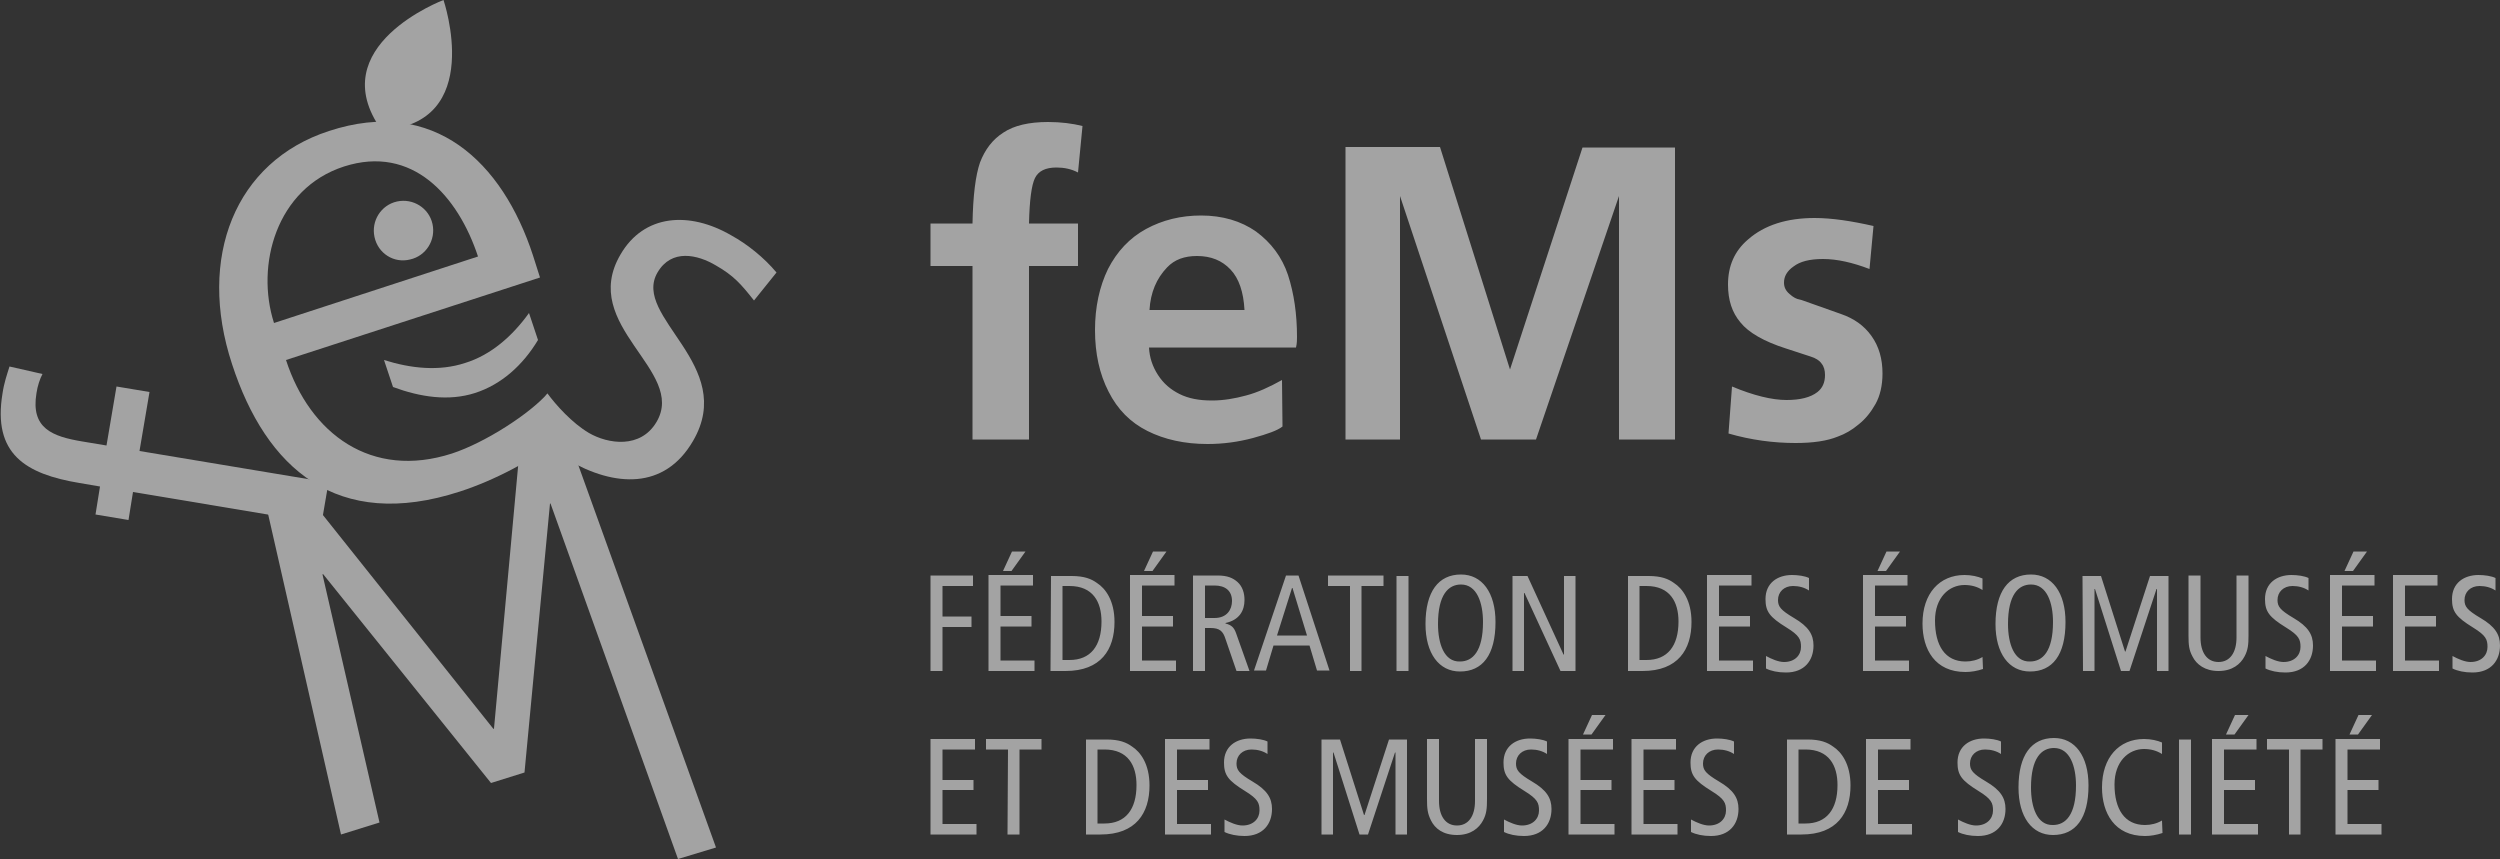 <?xml version="1.0" encoding="utf-8"?>
<!-- Generator: Adobe Illustrator 26.0.1, SVG Export Plug-In . SVG Version: 6.00 Build 0)  -->
<svg version="1.1" id="Calque_1" xmlns="http://www.w3.org/2000/svg" xmlns:xlink="http://www.w3.org/1999/xlink" x="0px" y="0px"
	 viewBox="0 0 500 171.8" style="enable-background:new 0 0 500 171.8;" xml:space="preserve">
<rect x="0" y="0" width="500" height="171.8" fill="#333333" stroke="none"/>
<style type="text/css">
	.st0{opacity:0.55;}
	.st1{fill:#FFFFFF;}
</style>
<g class="st0">
	<path class="st1" d="M186.1,166.9h9.2v-2.1h-6.8V158h6.2V156h-6.2v-6.1h6.5v-2.1h-8.9L186.1,166.9L186.1,166.9z M201.5,166.9h2.4
		v-17h4.4v-2.1h-11.1v2.1h4.4L201.5,166.9L201.5,166.9z M217.1,166.9h3c7.1,0,9.8-4.3,9.8-9.8c0-4.3-1.8-6.7-3.5-7.8
		c-1.1-0.8-2.5-1.4-5.1-1.4h-4.1V166.9z M219.5,149.9h1.4c4.7,0,6.4,3.2,6.4,7.1c0,4.9-2.2,7.7-6.4,7.7h-1.4V149.9z M233,166.9h9.2
		v-2.1h-6.8V158h6.2V156h-6.2v-6.1h6.5v-2.1H233L233,166.9L233,166.9z M253.5,148.3c-0.8-0.4-2.2-0.6-3.4-0.6
		c-2.9,0-5.3,1.6-5.3,4.8c0,2.5,0.8,3.6,4.2,5.7c2.6,1.6,2.9,2.4,2.9,3.9c0,1.6-1.2,3-3.4,3c-1.1,0-2.5-0.6-3.6-1.2v2.5
		c1,0.5,2.5,0.8,4,0.8c3.7,0,5.5-2.4,5.5-5.4c0-2.2-1-3.8-3.9-5.5c-2.7-1.6-3.2-2.3-3.2-3.6c0-1.6,1.2-2.8,3-2.8
		c1.2,0,2.3,0.3,3.2,0.9L253.5,148.3L253.5,148.3z M264.3,166.9h2.3v-16.4h0.1l5.2,16.4h1.7l5.4-16.4h0.1v16.4h2.3v-19h-3.6
		l-4.9,15.1h-0.1l-4.8-15.1h-3.7L264.3,166.9L264.3,166.9z M297.4,147.8H295v12.4c0,3-1.3,4.9-3.6,4.9c-2.3,0-3.6-1.9-3.6-4.9v-12.4
		h-2.4v12c0,1.9,0.1,2.9,0.8,4.3c0.8,1.6,2.4,2.9,5.2,2.9c2.8,0,4.4-1.4,5.2-2.9c0.7-1.3,0.8-2.4,0.8-4.3V147.8L297.4,147.8z
		 M309.4,148.3c-0.8-0.4-2.2-0.6-3.4-0.6c-2.9,0-5.3,1.6-5.3,4.8c0,2.5,0.8,3.6,4.2,5.7c2.6,1.6,2.9,2.4,2.9,3.9c0,1.6-1.2,3-3.4,3
		c-1.1,0-2.5-0.6-3.6-1.2v2.5c1,0.5,2.4,0.8,4,0.8c3.7,0,5.5-2.4,5.5-5.4c0-2.2-1-3.8-3.9-5.5c-2.7-1.6-3.2-2.3-3.2-3.6
		c0-1.6,1.2-2.8,3-2.8c1.2,0,2.3,0.3,3.2,0.9L309.4,148.3L309.4,148.3z M316.6,146.9h1.7l2.8-3.9h-2.7L316.6,146.9z M313.7,166.9
		h9.2v-2.1h-6.8V158h6.2V156h-6.2v-6.1h6.5v-2.1h-8.9L313.7,166.9L313.7,166.9z M326.3,166.9h9.2v-2.1h-6.8V158h6.2V156h-6.2v-6.1
		h6.5v-2.1h-8.9L326.3,166.9L326.3,166.9L326.3,166.9z M346.8,148.3c-0.8-0.4-2.2-0.6-3.4-0.6c-2.9,0-5.3,1.6-5.3,4.8
		c0,2.5,0.8,3.6,4.2,5.7c2.6,1.6,2.9,2.4,2.9,3.9c0,1.6-1.2,3-3.4,3c-1.1,0-2.5-0.6-3.6-1.2v2.5c1,0.5,2.4,0.8,4,0.8
		c3.7,0,5.5-2.4,5.5-5.4c0-2.2-1-3.8-3.9-5.5c-2.7-1.6-3.2-2.3-3.2-3.6c0-1.6,1.2-2.8,3-2.8c1.2,0,2.3,0.3,3.2,0.9L346.8,148.3
		L346.8,148.3z M357.3,166.9h3c7.1,0,9.8-4.3,9.8-9.8c0-4.3-1.8-6.7-3.5-7.8c-1.1-0.8-2.5-1.4-5.1-1.4h-4.1V166.9z M359.7,149.9h1.4
		c4.7,0,6.4,3.2,6.4,7.1c0,4.9-2.2,7.7-6.4,7.7h-1.4V149.9z M373.2,166.9h9.2v-2.1h-6.8V158h6.2V156h-6.2v-6.1h6.5v-2.1h-8.9
		L373.2,166.9L373.2,166.9z M400.2,148.3c-0.8-0.4-2.2-0.6-3.4-0.6c-2.9,0-5.3,1.6-5.3,4.8c0,2.5,0.8,3.6,4.2,5.7
		c2.6,1.6,2.9,2.4,2.9,3.9c0,1.6-1.2,3-3.4,3c-1.1,0-2.5-0.6-3.6-1.2v2.5c1,0.5,2.4,0.8,4,0.8c3.7,0,5.5-2.4,5.5-5.4
		c0-2.2-1-3.8-3.9-5.5c-2.7-1.6-3.2-2.3-3.2-3.6c0-1.6,1.2-2.8,3-2.8c1.2,0,2.3,0.3,3.2,0.9L400.2,148.3L400.2,148.3z M403.7,157.5
		c0,5.9,2.7,9.5,6.9,9.5c4.5,0,7.1-3.3,7.1-9.9c0-5.9-2.7-9.5-6.9-9.5C406.3,147.6,403.7,151,403.7,157.5 M406.2,157.5
		c0-5.9,2.1-7.9,4.6-7.9c3.2,0,4.4,3.7,4.4,7.5c0,5.9-2.1,7.9-4.6,7.9C407.4,165.1,406.2,161.4,406.2,157.5 M432.4,164.1
		c-1,0.6-2.2,0.9-3.4,0.9c-4.1,0-6.1-3.2-6.1-8.1c0-4.6,2.8-7.1,5.9-7.1c1.3,0,2.5,0.3,3.6,1v-2.3c-0.9-0.4-2.2-0.7-3.6-0.7
		c-5,0-8.4,3.7-8.4,9.7c0,5.1,2.5,9.7,8.6,9.7c1.1,0,2.3-0.2,3.5-0.6L432.4,164.1L432.4,164.1z M435.8,166.9h2.4v-19h-2.4V166.9z
		 M445.2,146.9h1.7l2.8-3.9h-2.7L445.2,146.9z M442.4,166.9h9.2v-2.1h-6.8V158h6.2V156h-6.2v-6.1h6.5v-2.1h-8.9L442.4,166.9
		L442.4,166.9z M457.7,166.9h2.4v-17h4.4v-2.1h-11.1v2.1h4.4V166.9z M469.9,146.9h1.7l2.8-3.9h-2.7L469.9,146.9z M467.1,166.9h9.2
		v-2.1h-6.8V158h6.2V156h-6.2v-6.1h6.5v-2.1h-8.9L467.1,166.9L467.1,166.9z"/>
	<path class="st1" d="M186.1,134.2h2.4v-8.8h5.8v-2.1h-5.8v-6.1h6.1v-2.1h-8.5V134.2z M200.6,114.2h1.7l2.8-3.9h-2.7L200.6,114.2z
		 M197.7,134.2h9.2v-2.1h-6.8v-6.8h6.2v-2.1h-6.2v-6.1h6.5v-2.1h-8.9L197.7,134.2L197.7,134.2z M210.1,134.2h3
		c7.1,0,9.8-4.3,9.8-9.8c0-4.3-1.8-6.7-3.5-7.8c-1.1-0.8-2.5-1.4-5.1-1.4h-4.1L210.1,134.2L210.1,134.2z M212.5,117.2h1.4
		c4.7,0,6.4,3.2,6.4,7.1c0,4.9-2.2,7.7-6.4,7.7h-1.4V117.2z M228.8,114.2h1.7l2.8-3.9h-2.7L228.8,114.2z M226,134.2h9.2v-2.1h-6.8
		v-6.8h6.2v-2.1h-6.2v-6.1h6.5v-2.1H226L226,134.2L226,134.2z M238.6,134.2h2.4v-8.6h1.1c1.8,0,2.5,0.6,3,2.2l2.2,6.4h2.6l-2.7-7.6
		c-0.4-1.1-0.9-1.6-2.1-1.9v-0.1c2.8-0.6,3.8-2.5,3.8-4.6c0-1.4-0.4-2.7-1.4-3.6c-0.9-0.8-2-1.3-4-1.3h-4.9L238.6,134.2L238.6,134.2
		z M241,117.1h1.9c2.1,0,3.5,1,3.5,3.1c0,1.7-1,3.4-3.5,3.4H241V117.1z M257.2,115.1l-6.4,19h2.4l1.5-5h7.2l1.5,5h2.5l-6.2-19
		C259.8,115.1,257.2,115.1,257.2,115.1z M255.4,127.1l3-9.5h0.1l2.9,9.5H255.4z M269.9,134.2h2.4v-17h4.4v-2.1h-11.1v2.1h4.4V134.2z
		 M279.3,134.2h2.4v-19h-2.4V134.2z M285.1,124.8c0,5.9,2.7,9.5,6.9,9.5c4.5,0,7.1-3.3,7.1-9.9c0-5.9-2.7-9.5-6.9-9.5
		C287.7,114.9,285.1,118.3,285.1,124.8 M287.6,124.8c0-5.9,2.1-7.9,4.6-7.9c3.2,0,4.4,3.7,4.4,7.5c0,5.9-2.1,7.9-4.6,7.9
		C288.8,132.4,287.6,128.7,287.6,124.8 M302.5,134.2h2.3v-15.6h0.1l7.2,15.6h3v-19h-2.3v15.7h-0.1l-7.2-15.7h-3V134.2L302.5,134.2z
		 M325.5,134.2h3c7.1,0,9.8-4.3,9.8-9.8c0-4.3-1.8-6.7-3.5-7.8c-1.1-0.8-2.5-1.4-5.1-1.4h-4.1V134.2z M327.9,117.2h1.4
		c4.7,0,6.4,3.2,6.4,7.1c0,4.9-2.2,7.7-6.4,7.7h-1.4V117.2z M341.4,134.2h9.2v-2.1h-6.8v-6.8h6.2v-2.1h-6.2v-6.1h6.5v-2.1h-8.9
		V134.2z M361.8,115.6c-0.8-0.4-2.2-0.6-3.4-0.6c-2.9,0-5.3,1.6-5.3,4.8c0,2.5,0.8,3.6,4.2,5.7c2.6,1.6,2.9,2.4,2.9,3.9
		c0,1.6-1.2,3-3.4,3c-1.1,0-2.5-0.6-3.6-1.2v2.5c1,0.5,2.4,0.8,4,0.8c3.7,0,5.5-2.4,5.5-5.4c0-2.2-1-3.8-3.9-5.5
		c-2.7-1.6-3.2-2.3-3.2-3.6c0-1.6,1.2-2.8,3-2.8c1.2,0,2.3,0.3,3.2,0.9L361.8,115.6L361.8,115.6z M375.5,114.2h1.7l2.8-3.9h-2.7
		L375.5,114.2z M372.6,134.2h9.2v-2.1H375v-6.8h6.2v-2.1H375v-6.1h6.5v-2.1h-8.9V134.2z M396.5,131.4c-1,0.6-2.2,0.9-3.4,0.9
		c-4.1,0-6.1-3.2-6.1-8.2c0-4.6,2.8-7.1,5.9-7.1c1.3,0,2.5,0.3,3.6,1v-2.3c-0.9-0.4-2.2-0.7-3.6-0.7c-5,0-8.4,3.7-8.4,9.7
		c0,5.2,2.5,9.7,8.6,9.7c1.1,0,2.3-0.2,3.5-0.6L396.5,131.4L396.5,131.4z M399.1,124.8c0,5.9,2.7,9.5,6.9,9.5c4.5,0,7.1-3.3,7.1-9.9
		c0-5.9-2.7-9.5-6.9-9.5C401.7,114.9,399.1,118.3,399.1,124.8 M401.6,124.8c0-5.9,2.1-7.9,4.6-7.9c3.2,0,4.4,3.7,4.4,7.5
		c0,5.9-2.1,7.9-4.6,7.9C402.8,132.4,401.6,128.7,401.6,124.8 M416.6,134.2h2.3v-16.4h0.1l5.2,16.4h1.7l5.4-16.4h0.1v16.4h2.3v-19
		H430l-4.9,15.1H425l-4.8-15.1h-3.7L416.6,134.2L416.6,134.2z M449.7,115.1h-2.4v12.4c0,3-1.3,4.9-3.6,4.9c-2.3,0-3.6-1.9-3.6-4.9
		v-12.4h-2.4v12c0,1.9,0.1,2.9,0.8,4.2c0.8,1.6,2.5,2.9,5.2,2.9c2.8,0,4.4-1.4,5.2-2.9c0.7-1.3,0.8-2.4,0.8-4.2L449.7,115.1
		L449.7,115.1z M461.7,115.6c-0.8-0.4-2.2-0.6-3.4-0.6c-2.9,0-5.3,1.6-5.3,4.8c0,2.5,0.8,3.6,4.2,5.7c2.6,1.6,2.9,2.4,2.9,3.9
		c0,1.6-1.2,3-3.4,3c-1.1,0-2.5-0.6-3.6-1.2v2.5c1,0.5,2.4,0.8,4,0.8c3.7,0,5.5-2.4,5.5-5.4c0-2.2-1-3.8-3.9-5.5
		c-2.7-1.6-3.2-2.3-3.2-3.6c0-1.6,1.2-2.8,3-2.8c1.2,0,2.3,0.3,3.2,0.9L461.7,115.6L461.7,115.6z M468.9,114.2h1.7l2.8-3.9h-2.7
		L468.9,114.2z M466,134.2h9.2v-2.1h-6.8v-6.8h6.2v-2.1h-6.2v-6.1h6.5v-2.1H466L466,134.2L466,134.2z M478.6,134.2h9.2v-2.1H481
		v-6.8h6.2v-2.1H481v-6.1h6.5v-2.1h-8.9L478.6,134.2L478.6,134.2z M499.1,115.6c-0.8-0.4-2.2-0.6-3.4-0.6c-2.9,0-5.3,1.6-5.3,4.8
		c0,2.5,0.8,3.6,4.2,5.7c2.6,1.6,2.9,2.4,2.9,3.9c0,1.6-1.2,3-3.4,3c-1.1,0-2.5-0.6-3.6-1.2v2.5c1,0.5,2.4,0.8,4,0.8
		c3.7,0,5.5-2.4,5.5-5.4c0-2.2-1-3.8-3.9-5.5c-2.7-1.6-3.2-2.3-3.2-3.6c0-1.6,1.2-2.8,3-2.8c1.2,0,2.3,0.3,3.2,0.9L499.1,115.6
		L499.1,115.6z"/>
	<path class="st1" d="M209.6,24.4c-3.8,0-6.8,0.7-8.9,2.1c-2.2,1.4-3.7,3.4-4.7,6c-0.9,2.6-1.4,6.7-1.5,12.2h-8.4v8.5h8.4v34.7h11.3
		V53.2h9.8v-8.5h-9.8c0.1-4.6,0.5-7.7,1.2-9.1c0.7-1.4,2.1-2.1,4.3-2.1c1.5,0,3,0.3,4.3,1l0.9-9.3C214.5,24.7,212.2,24.4,209.6,24.4
		 M259.4,67.4c0-4.6-0.6-8.7-1.8-12.4c-1.2-3.6-3.4-6.5-6.4-8.7c-3-2.1-6.7-3.2-11-3.2c-4,0-7.7,0.9-11,2.7c-3.3,1.8-5.8,4.5-7.6,8
		c-1.7,3.5-2.6,7.6-2.6,12.2c0,4.7,0.9,8.8,2.7,12.3c1.8,3.6,4.4,6.2,7.8,7.9c3.4,1.7,7.4,2.6,12,2.6c3.1,0,6.1-0.4,9.1-1.2
		c2.9-0.8,4.9-1.5,5.9-2.3l-0.1-9.3c-2.5,1.4-4.9,2.5-7.2,3.1c-2.2,0.6-4.5,1-6.8,1c-2.6,0-4.7-0.4-6.5-1.3
		c-1.8-0.9-3.2-2.1-4.3-3.8c-1.1-1.7-1.7-3.5-1.8-5.5h29.4C259.4,68.7,259.4,67.9,259.4,67.4 M233.4,53.5c1.5-1.6,3.5-2.3,6-2.3
		c2.8,0,5,0.9,6.7,2.7c1.7,1.8,2.6,4.5,2.8,8.1h-19C230.1,58.5,231.3,55.7,233.4,53.5 M280,87.9V39.2l16.2,48.7h11l16.6-48.7v48.7
		H335V29.5h-18.5L302,73.9l-14-44.5h-18.9v58.5H280z M362.9,43.6c-5.5,0-10,1.4-13.3,4.3c-2.7,2.3-4,5.3-4,9c0,3.1,0.8,5.6,2.5,7.6
		c1.6,2,4.7,3.8,9.1,5.2l4.9,1.6c1,0.3,1.8,0.8,2.2,1.4c0.5,0.6,0.7,1.4,0.7,2.3c0,1.5-0.5,2.6-1.5,3.4c-1.4,1.1-3.5,1.6-6.2,1.6
		c-2.9,0-6.6-0.9-10.9-2.7l-0.7,9.4c4.5,1.3,9,1.9,13.4,1.9c3.5,0,6.3-0.4,8.5-1.3c1.4-0.5,2.8-1.3,4.1-2.4c1.4-1.1,2.5-2.5,3.4-4.1
		c0.9-1.6,1.4-3.7,1.4-6.1c0-2.9-0.7-5.4-2.2-7.5c-1.5-2.1-3.5-3.5-6.1-4.4l-7.9-2.8c-0.1,0-0.3-0.1-0.4-0.1c-0.6-0.1-1.2-0.4-2-1.1
		c-0.8-0.7-1.1-1.4-1.1-2.3c0-1.2,0.6-2.3,1.9-3.2c1.3-1,3.2-1.5,5.9-1.5c2.8,0,5.9,0.7,9.3,2l0.8-8.6
		C370.3,44.2,366.4,43.6,362.9,43.6"/>
	<path class="st1" d="M64.3,104.7l1.4-8.2l-37.8-6.3l2-11.8l-6.6-1.1l-2,11.8l-4.8-0.8c-6-1-10.4-2.6-9.2-9.7
		c0.2-1.4,0.7-2.9,1.2-3.8l-6.6-1.5c-0.5,1.6-1.1,3.3-1.4,5.4c-2,12.1,4.6,16.1,15.4,17.9l4.1,0.7l-0.9,5.6l6.6,1.1l0.9-5.6
		L64.3,104.7z"/>
	<path class="st1" d="M155.3,54.5c-2.5-3-5.9-5.7-9-7.4c-8.4-4.9-17.5-4.3-22.2,3.8c-8.4,14.3,13.3,23.2,7.2,33.5
		c-3.2,5.4-9.7,4.4-13.5,2.2c-3.4-2-6.6-5.6-8.3-7.9l-4.3,5.8c2.5,2.8,5.1,5.6,8.4,7.5c9.3,5.4,19.3,6,25-3.8
		c8.9-15.2-12.3-24.8-7.1-33.7c2.8-4.8,8-3.6,11.7-1.4c3.5,2,5,3.7,7.6,7L155.3,54.5z"/>
	<polygon class="st1" points="103.9,90.2 98.8,145.7 98.7,145.8 64.1,102.4 53.5,102.3 68.2,166.9 75.9,164.5 64.5,114.9 
		64.6,114.8 98.2,156.6 104.9,154.5 110,100.7 110.1,100.7 135.6,171.8 143.2,169.5 113.6,87.3 	"/>
	<path class="st1" d="M78.6,77.4c5.4,2,11.1,2.9,16.4,1.2c5.3-1.7,9.6-5.6,12.6-10.6l-1.8-5.4c-3.3,4.6-7.6,8.4-12.8,10
		c-5.2,1.7-10.8,1.1-16.2-0.6L78.6,77.4z"/>
	<path class="st1" d="M109.5,78.7c-3.5,4-12.4,9.8-19.1,12C74.3,95.9,62,86.8,57.2,72l50.8-16.5l-1.4-4.4
		c-6.1-18.7-19.8-31.8-40.8-24.9C47,32.3,39.4,51.5,46.4,72.8c6.8,20.9,21,33.5,45.6,25.5c6.8-2.2,14.7-6.3,20.3-10.8L109.5,78.7z
		 M54.8,64.6c-3.7-11.5,0.4-26.9,14-31.3c13.7-4.4,22.8,5.9,26.8,18L54.8,64.6z"/>
	<path class="st1" d="M82,51.9c3.2-0.7,5.2-3.9,4.5-7.1c-0.7-3.2-3.9-5.2-7.1-4.5c-3.2,0.7-5.2,3.9-4.5,7.1
		C75.6,50.7,78.8,52.7,82,51.9"/>
	<path class="st1" d="M88.7,0c0,0-24.4,9.2-12.4,26C97.2,24.9,88.7,0,88.7,0"/>
</g>
</svg>
